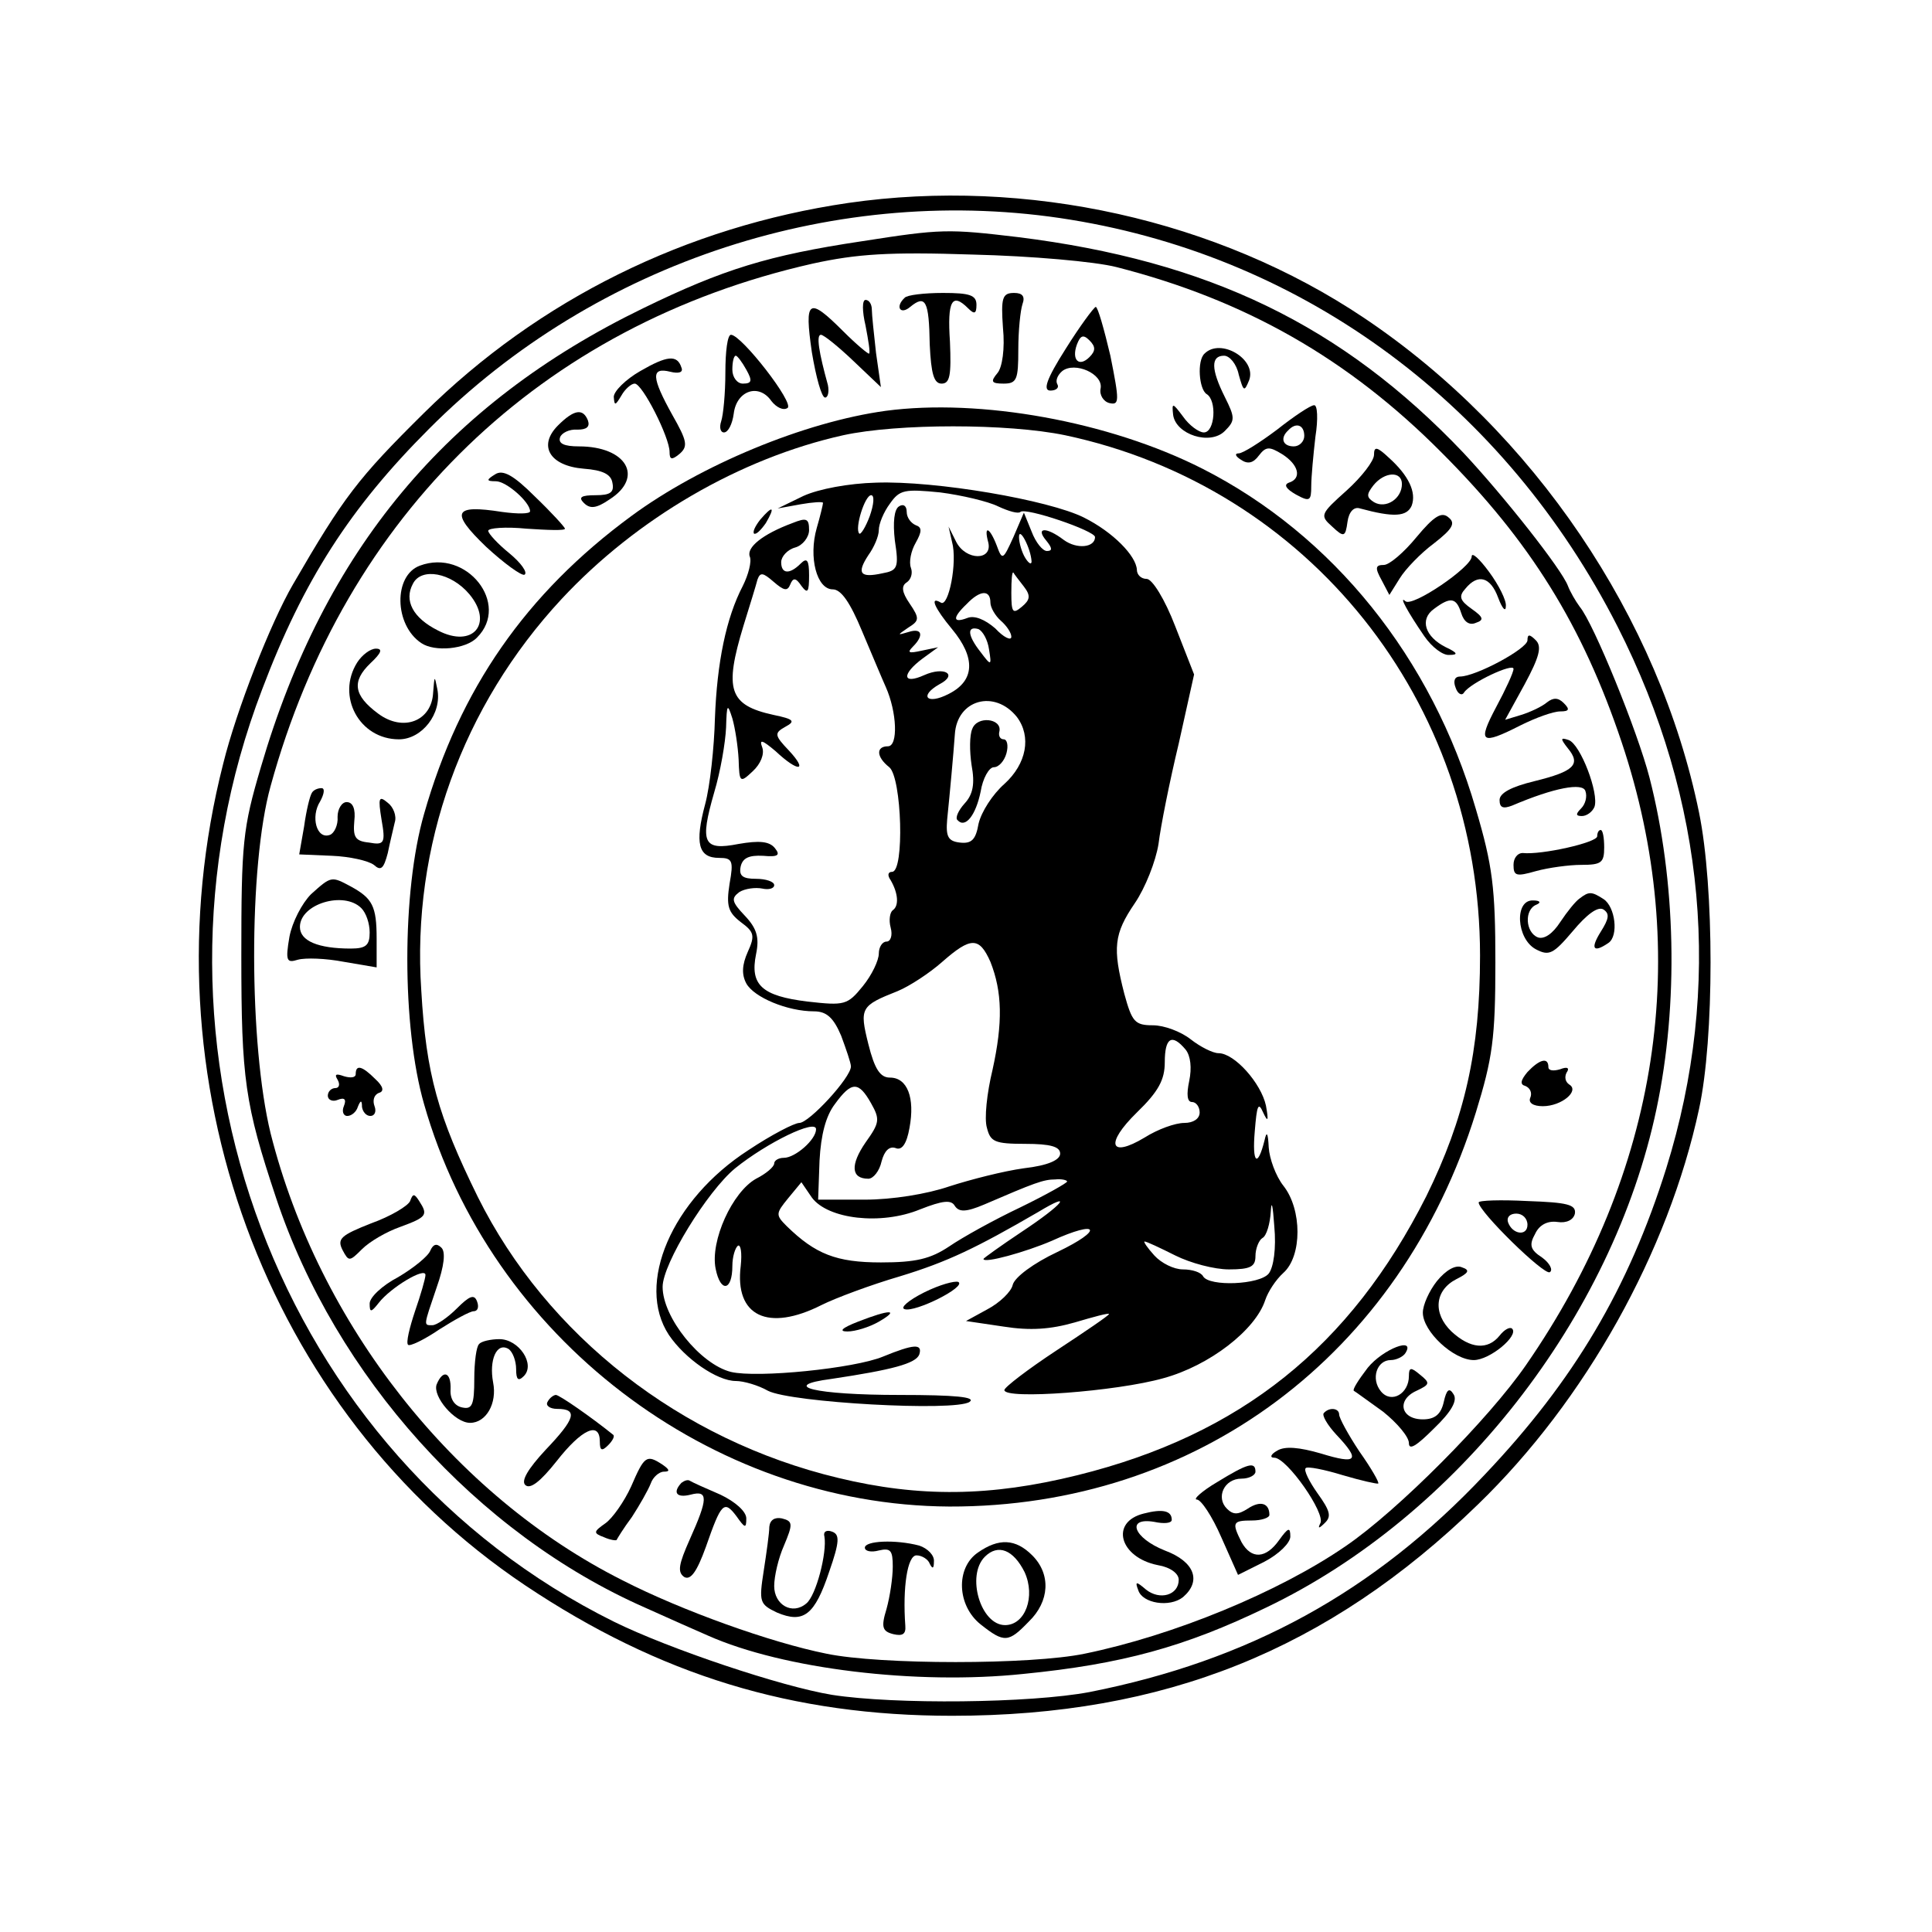 <svg xmlns="http://www.w3.org/2000/svg" xmlns:xlink="http://www.w3.org/1999/xlink" width="277pt" height="277pt" viewBox="0 0 277 277" preserveAspectRatio="xMidYMid meet"><g transform="translate(0,277) scale(0.1,-0.1)" fill="#000000" stroke="none"><path d="M1216 2479 c-232 -34 -443 -138 -608 -301 -95 -94 -115 -120 -188 -246 -32 -55 -81 -180 -100 -257 -115 -451 60 -928 433 -1178 193 -129 383 -187 612 -187 304 0 539 94 754 303 154 149 273 362 317 567 22 101 22 318 0 425 -57 279 -237 546 -480 709 -210 141 -484 202 -740 165z m319 -24 c338 -55 623 -267 784 -583 127 -250 151 -517 70 -777 -54 -172 -132 -304 -260 -439 -159 -169 -339 -267 -567 -312 -85 -16 -279 -18 -369 -4 -73 12 -234 66 -313 105 -480 238 -701 823 -504 1337 59 156 126 260 239 373 240 241 588 354 920 300z"></path><path d="M1235 2424 c-133 -20 -198 -40 -313 -96 -282 -137 -457 -347 -548 -658 -26 -88 -28 -108 -28 -270 0 -177 5 -213 50 -348 85 -255 288 -481 529 -587 33 -15 74 -33 90 -40 108 -48 299 -71 452 -55 142 14 232 39 348 95 274 131 497 416 560 715 32 151 28 327 -10 475 -17 66 -80 221 -100 245 -6 8 -14 22 -17 30 -9 24 -92 129 -150 191 -174 183 -365 275 -638 309 -101 12 -110 12 -225 -6z m366 -37 c184 -47 332 -131 466 -266 127 -127 202 -248 258 -415 102 -304 54 -617 -137 -893 -53 -77 -184 -209 -259 -260 -96 -66 -247 -128 -374 -154 -77 -16 -293 -16 -370 0 -80 16 -208 62 -292 105 -243 122 -436 368 -505 641 -31 127 -32 383 0 498 107 390 388 661 777 749 64 14 110 17 230 13 83 -2 175 -10 206 -18z"></path><path d="M1297 2343 c-14 -13 -6 -25 8 -13 22 18 27 9 28 -54 2 -42 6 -56 17 -56 12 0 14 12 12 60 -4 59 3 71 26 48 9 -9 12 -8 12 5 0 14 -10 17 -48 17 -27 0 -52 -3 -55 -7z"></path><path d="M1438 2300 c3 -30 -1 -57 -8 -65 -10 -12 -9 -15 9 -15 19 0 21 6 21 49 0 27 3 56 6 65 4 11 0 16 -12 16 -17 0 -19 -7 -16 -50z"></path><path d="M1241 2303 c4 -21 7 -39 5 -40 -1 -1 -18 13 -37 32 -50 50 -56 46 -45 -30 6 -36 14 -65 19 -65 4 0 6 8 4 18 -13 47 -17 72 -10 72 4 0 25 -17 46 -37 l40 -38 -7 49 c-3 27 -6 55 -6 62 0 8 -4 14 -9 14 -5 0 -5 -16 0 -37z"></path><path d="M1528 2270 c-28 -44 -33 -60 -22 -60 8 0 13 4 10 9 -3 5 0 13 7 19 18 14 59 -4 55 -25 -2 -9 4 -19 13 -21 14 -3 14 3 1 68 -9 38 -18 70 -21 70 -3 -1 -23 -28 -43 -60z m34 -12 c-15 -15 -26 -4 -18 18 5 13 9 15 18 6 9 -9 9 -15 0 -24z"></path><path d="M1040 2236 c0 -30 -3 -61 -6 -70 -3 -9 -1 -16 4 -16 6 0 12 12 14 27 4 33 36 44 54 18 7 -9 17 -14 23 -10 11 6 -66 105 -81 105 -5 0 -8 -24 -8 -54z m30 4 c9 -16 8 -20 -5 -20 -8 0 -15 9 -15 20 0 11 2 20 5 20 2 0 9 -9 15 -20z"></path><path d="M1727 2263 c-11 -10 -8 -51 3 -58 15 -9 12 -55 -4 -55 -7 0 -21 10 -30 23 -15 20 -16 20 -14 2 4 -28 53 -44 74 -23 15 15 15 19 0 49 -20 40 -20 59 -1 59 8 0 18 -12 21 -27 7 -25 8 -25 15 -8 11 30 -41 61 -64 38z"></path><path d="M918 2238 c-21 -12 -38 -29 -38 -37 1 -13 2 -13 11 2 5 9 14 17 19 17 11 0 50 -77 50 -98 0 -11 3 -12 14 -3 13 11 11 19 -10 56 -30 54 -31 69 -3 62 12 -3 19 -1 16 6 -6 19 -21 17 -59 -5z"></path><path d="M1270 2181 c-117 -16 -266 -78 -365 -151 -151 -111 -246 -248 -297 -427 -32 -111 -32 -305 0 -416 95 -334 410 -575 753 -577 355 -1 647 217 755 565 24 78 28 106 28 215 0 107 -4 139 -28 220 -63 217 -205 393 -392 488 -134 68 -319 101 -454 83z m257 -35 c349 -74 595 -381 595 -746 0 -137 -22 -233 -77 -345 -109 -216 -266 -342 -500 -400 -125 -31 -227 -32 -343 -4 -226 54 -418 204 -517 403 -57 116 -74 175 -81 296 -14 207 59 408 201 561 108 116 256 202 404 235 78 17 236 17 318 0z"></path><path d="M1152 2059 l-37 -18 33 6 c17 3 32 4 32 2 0 -2 -4 -19 -9 -36 -12 -42 0 -88 23 -88 12 0 25 -19 42 -60 14 -33 29 -69 34 -80 16 -36 18 -85 3 -85 -17 0 -17 -15 2 -30 18 -15 22 -150 4 -150 -6 0 -7 -5 -2 -12 11 -19 12 -37 3 -43 -4 -3 -6 -14 -3 -25 3 -11 0 -20 -6 -20 -6 0 -11 -8 -11 -17 0 -10 -10 -31 -23 -47 -22 -27 -26 -28 -79 -22 -66 8 -83 24 -74 68 5 24 1 37 -16 55 -19 20 -20 25 -8 34 8 5 23 7 33 5 9 -2 17 0 17 5 0 5 -12 9 -26 9 -19 0 -25 4 -22 18 3 12 12 16 32 15 22 -2 25 1 17 11 -8 10 -23 11 -52 6 -51 -10 -56 1 -35 74 9 30 16 71 17 93 1 34 2 35 9 13 4 -14 8 -40 9 -59 1 -33 2 -34 20 -17 12 11 17 25 14 34 -5 13 0 11 19 -5 33 -31 47 -29 19 1 -21 22 -21 25 -5 34 15 8 12 11 -17 17 -64 14 -71 36 -43 128 9 29 18 58 20 66 4 11 8 10 23 -3 15 -13 20 -14 24 -4 4 10 8 10 16 -2 9 -12 11 -9 11 15 0 22 -3 26 -12 17 -16 -16 -28 -15 -28 2 0 8 9 18 20 21 11 3 20 15 20 25 0 17 -4 18 -24 10 -43 -16 -66 -35 -61 -48 3 -7 -2 -26 -10 -42 -24 -46 -37 -110 -40 -190 -1 -41 -7 -97 -14 -123 -15 -56 -10 -77 20 -77 19 0 21 -4 15 -37 -5 -32 -2 -41 16 -55 19 -14 21 -19 10 -43 -8 -18 -9 -32 -2 -45 11 -20 59 -40 97 -40 18 0 28 -9 39 -35 7 -19 14 -39 14 -44 0 -16 -60 -81 -74 -81 -7 0 -40 -17 -73 -39 -110 -71 -162 -192 -114 -265 23 -34 69 -66 96 -66 11 0 32 -6 46 -14 33 -17 268 -30 289 -16 10 7 -20 10 -100 10 -122 0 -174 13 -98 23 87 13 121 22 126 35 5 16 -8 15 -52 -3 -41 -17 -180 -31 -218 -22 -44 11 -98 78 -98 122 0 33 64 137 104 170 46 37 116 71 116 56 0 -15 -30 -41 -46 -41 -8 0 -14 -4 -14 -8 0 -5 -12 -15 -26 -22 -34 -19 -66 -89 -58 -129 7 -35 24 -32 24 4 0 13 4 26 8 29 4 2 6 -10 4 -29 -9 -72 39 -95 116 -56 20 10 71 29 112 41 69 21 110 41 198 92 53 32 36 11 -23 -28 -30 -20 -55 -38 -55 -39 0 -7 61 10 98 26 68 31 75 16 8 -16 -34 -16 -61 -36 -64 -47 -2 -10 -19 -26 -36 -35 l-31 -17 54 -8 c38 -6 67 -4 102 6 27 8 49 14 49 12 0 -2 -34 -25 -75 -52 -41 -27 -75 -53 -75 -57 0 -14 161 -2 228 17 66 18 132 69 146 112 4 12 15 29 26 39 27 24 27 91 0 125 -11 14 -20 39 -21 55 -1 21 -3 24 -6 10 -10 -40 -18 -33 -14 13 3 37 5 43 12 27 7 -15 8 -12 4 10 -7 32 -45 75 -68 75 -8 0 -26 9 -40 20 -14 11 -38 20 -54 20 -26 0 -30 5 -41 45 -17 66 -15 86 15 130 15 22 30 60 34 85 3 25 16 90 29 144 l22 99 -27 69 c-15 39 -33 68 -41 68 -8 0 -14 6 -14 13 -1 20 -34 54 -76 75 -50 25 -212 53 -298 50 -39 -1 -82 -9 -104 -19z m279 -15 c15 -7 29 -11 32 -8 7 7 107 -27 107 -36 0 -15 -26 -18 -45 -4 -25 19 -41 18 -25 -1 9 -11 9 -15 1 -15 -6 0 -16 12 -22 28 l-11 27 -15 -35 c-15 -33 -16 -34 -24 -12 -10 26 -19 30 -12 4 6 -26 -32 -26 -46 1 l-11 22 5 -22 c8 -29 -5 -94 -16 -87 -17 10 -9 -8 16 -38 34 -41 33 -74 -5 -93 -31 -16 -43 -3 -13 14 27 14 7 26 -22 13 -31 -14 -33 1 -2 24 l22 16 -24 -5 c-18 -4 -21 -3 -12 6 16 16 13 27 -6 21 -17 -5 -17 -5 -1 6 16 10 17 13 2 35 -11 16 -12 25 -4 30 6 4 9 13 6 21 -3 8 0 24 7 36 9 16 9 22 0 25 -7 3 -13 11 -13 19 0 9 -5 12 -11 8 -7 -4 -9 -23 -6 -49 6 -39 4 -43 -18 -47 -32 -7 -37 0 -20 26 8 11 15 27 15 36 0 9 7 26 16 38 14 20 21 21 72 16 31 -4 69 -13 83 -20z m-184 -14 c-6 -16 -13 -27 -15 -25 -7 7 8 55 17 55 5 0 4 -13 -2 -30z m232 -65 c0 -5 -4 -3 -9 5 -5 8 -9 22 -9 30 0 16 17 -16 18 -35z m-11 -36 c10 -13 9 -19 -3 -29 -13 -11 -15 -8 -15 20 0 19 1 31 3 29 1 -2 8 -11 15 -20z m-48 -23 c0 -7 7 -19 15 -26 8 -7 15 -17 15 -23 0 -6 -11 -1 -23 12 -15 13 -30 19 -40 15 -21 -8 -22 0 -1 20 19 20 34 21 34 2z m-2 -67 c4 -24 3 -24 -12 -4 -19 24 -20 38 -3 33 6 -3 13 -15 15 -29z m40 -97 c21 -28 14 -67 -18 -96 -17 -15 -33 -40 -37 -57 -4 -23 -10 -29 -27 -27 -17 2 -20 9 -18 33 4 39 9 94 11 122 3 50 57 65 89 25z m-38 -351 c17 -43 18 -87 3 -155 -8 -33 -12 -70 -8 -83 5 -20 11 -23 55 -23 36 0 50 -4 50 -14 0 -9 -17 -17 -52 -21 -29 -4 -76 -16 -107 -26 -32 -11 -82 -19 -121 -19 l-67 0 2 56 c2 37 9 64 22 81 24 33 34 33 52 1 13 -23 12 -28 -8 -56 -22 -32 -21 -52 4 -52 7 0 16 11 19 25 4 15 11 22 20 19 9 -4 16 6 20 29 8 43 -3 72 -28 72 -14 0 -22 12 -31 48 -13 52 -11 55 42 76 17 7 46 26 64 42 41 36 53 36 69 0z m280 -126 c7 -9 9 -26 5 -45 -4 -19 -3 -30 4 -30 6 0 11 -7 11 -15 0 -9 -9 -15 -22 -15 -13 0 -38 -9 -57 -21 -50 -30 -57 -9 -11 36 31 30 40 47 40 72 0 35 10 42 30 18z m-170 -189 c0 -2 -30 -19 -67 -37 -38 -18 -83 -43 -102 -56 -27 -18 -48 -23 -98 -23 -64 0 -94 12 -135 52 -16 16 -16 18 2 40 l19 23 15 -22 c23 -31 99 -40 155 -17 33 13 45 14 50 5 6 -9 16 -9 42 2 72 31 85 36 102 36 9 1 17 -1 17 -3z m289 -132 c-13 -16 -85 -19 -94 -4 -3 6 -16 10 -29 10 -13 0 -31 9 -41 20 -10 11 -16 20 -14 20 3 0 22 -9 44 -20 22 -11 56 -20 77 -20 31 0 38 4 38 19 0 11 5 23 10 26 6 3 11 21 12 38 1 18 3 8 5 -21 3 -32 -1 -59 -8 -68z"></path><path d="M1394 1725 c-4 -9 -4 -32 -1 -52 5 -27 2 -42 -10 -55 -9 -10 -14 -21 -10 -24 11 -12 26 7 33 41 3 19 12 35 19 35 7 0 15 9 18 20 3 11 1 20 -4 20 -5 0 -8 5 -6 12 3 18 -32 22 -39 3z"></path><path d="M1090 2025 c-7 -9 -11 -17 -9 -20 3 -2 10 5 17 15 14 24 10 26 -8 5z"></path><path d="M1325 917 c-22 -11 -35 -22 -28 -24 15 -5 89 32 77 39 -5 2 -27 -4 -49 -15z"></path><path d="M1230 875 c-23 -9 -28 -14 -15 -14 11 0 31 6 45 14 31 18 16 18 -30 0z"></path><path d="M1831 2154 c-24 -18 -49 -34 -55 -34 -6 0 -5 -4 3 -9 10 -7 18 -5 26 6 10 13 15 13 33 2 24 -15 29 -35 10 -41 -8 -3 -4 -9 10 -17 20 -11 22 -9 22 12 0 13 3 45 6 71 4 25 3 46 -2 45 -5 0 -29 -16 -53 -35z m39 -9 c0 -8 -7 -15 -15 -15 -16 0 -20 12 -8 23 11 12 23 8 23 -8z"></path><path d="M800 2160 c-29 -29 -12 -58 37 -62 27 -2 39 -8 41 -20 3 -14 -3 -18 -24 -18 -21 0 -25 -3 -17 -11 9 -9 18 -8 37 5 50 32 24 76 -44 76 -21 0 -30 4 -27 13 2 6 13 12 25 11 13 0 18 4 15 13 -7 18 -20 16 -43 -7z"></path><path d="M1970 2118 c0 -9 -18 -32 -39 -51 -38 -34 -39 -36 -21 -52 17 -16 19 -15 22 7 2 14 9 22 18 19 48 -13 67 -12 74 4 7 19 -4 43 -33 69 -17 16 -21 16 -21 4z m40 -42 c0 -21 -23 -36 -40 -26 -11 7 -11 11 -1 24 16 20 41 21 41 2z"></path><path d="M710 2090 c-13 -8 -13 -10 1 -10 15 0 49 -30 49 -43 0 -4 -18 -4 -40 -1 -70 11 -75 0 -23 -50 26 -24 51 -42 55 -40 5 3 -5 17 -22 31 -16 13 -30 28 -30 32 0 4 25 6 55 3 30 -2 55 -3 55 0 0 2 -19 23 -43 46 -31 31 -46 39 -57 32z"></path><path d="M2031 2000 c-18 -22 -39 -40 -47 -40 -12 0 -13 -4 -3 -22 l11 -21 15 24 c8 13 30 36 49 50 27 21 31 29 21 37 -10 9 -21 2 -46 -28z"></path><path d="M2110 1972 c0 -15 -85 -73 -95 -64 -10 9 3 -15 27 -50 11 -16 27 -28 36 -27 13 0 12 3 -5 11 -30 15 -38 40 -17 55 24 18 32 16 39 -6 4 -13 12 -18 21 -14 12 4 11 8 -6 20 -17 12 -19 18 -9 29 18 22 36 17 47 -13 6 -16 11 -21 11 -12 1 8 -10 30 -24 49 -14 19 -25 29 -25 22z"></path><path d="M602 1959 c-38 -14 -37 -85 2 -111 19 -13 64 -9 80 8 48 48 -15 128 -82 103z m71 -41 c35 -42 5 -78 -45 -52 -36 18 -49 43 -36 67 12 24 55 16 81 -15z"></path><path d="M2190 1852 c0 -12 -74 -52 -97 -52 -7 0 -10 -6 -6 -16 3 -9 9 -12 12 -7 9 14 71 43 71 34 0 -5 -11 -29 -25 -55 -27 -51 -22 -55 35 -26 22 11 47 20 57 20 13 0 14 3 5 12 -8 8 -15 8 -24 1 -7 -6 -24 -14 -37 -18 l-23 -7 28 51 c21 39 25 54 16 63 -9 9 -12 9 -12 0z"></path><path d="M512 1820 c-30 -48 3 -110 60 -110 33 0 62 37 55 72 -4 20 -4 20 -6 -5 -2 -41 -43 -57 -79 -30 -35 26 -38 46 -11 72 16 15 18 21 8 21 -8 0 -20 -9 -27 -20z"></path><path d="M2248 1697 c19 -23 9 -33 -48 -47 -33 -8 -50 -17 -50 -27 0 -11 5 -13 18 -8 61 26 101 33 105 21 3 -8 0 -19 -6 -25 -8 -8 -8 -11 1 -11 7 0 15 6 18 13 7 19 -20 90 -37 96 -12 4 -12 2 -1 -12z"></path><path d="M447 1633 c-3 -5 -8 -26 -11 -48 l-7 -40 47 -2 c25 -1 52 -7 60 -13 10 -9 14 -6 20 17 3 15 8 35 10 44 3 9 -2 22 -10 28 -13 11 -14 7 -9 -24 6 -34 4 -37 -18 -33 -20 2 -23 8 -21 31 2 17 -2 27 -11 27 -7 0 -13 -10 -13 -21 1 -12 -5 -24 -11 -26 -19 -7 -28 26 -14 48 6 11 7 19 2 19 -6 0 -12 -3 -14 -7z"></path><path d="M2290 1571 c0 -9 -80 -27 -107 -24 -7 0 -13 -7 -13 -17 0 -16 4 -17 32 -9 18 5 48 9 65 9 29 0 33 3 33 25 0 14 -2 25 -5 25 -3 0 -5 -4 -5 -9z"></path><path d="M446 1488 c-13 -13 -27 -40 -31 -61 -6 -35 -4 -38 12 -33 11 3 40 2 66 -3 l47 -8 0 41 c0 47 -6 58 -37 75 -28 15 -28 15 -57 -11z m72 -20 c7 -7 12 -22 12 -35 0 -18 -5 -23 -27 -23 -47 0 -73 11 -73 31 0 33 63 52 88 27z"></path><path d="M2265 1482 c-6 -4 -18 -19 -28 -34 -11 -17 -23 -25 -32 -22 -18 7 -20 40 -2 47 7 3 5 6 -5 6 -27 1 -24 -55 4 -70 19 -10 25 -7 53 26 20 24 36 36 44 31 9 -6 8 -13 -4 -32 -15 -24 -11 -31 11 -16 15 10 10 52 -7 63 -17 11 -21 11 -34 1z"></path><path d="M2190 1233 c-10 -12 -11 -18 -3 -20 7 -3 10 -10 7 -17 -3 -7 4 -12 18 -12 27 0 53 22 38 31 -6 4 -7 11 -4 17 5 7 1 9 -9 5 -10 -3 -17 -2 -17 3 0 15 -13 11 -30 -7z"></path><path d="M510 1230 c0 -5 -7 -6 -17 -3 -11 4 -14 3 -9 -5 4 -7 2 -12 -3 -12 -6 0 -11 -5 -11 -11 0 -6 7 -9 14 -6 10 4 13 1 9 -9 -3 -7 -1 -14 5 -14 6 0 13 6 15 13 4 10 6 10 6 0 1 -7 6 -13 12 -13 6 0 9 6 6 14 -3 8 -1 16 6 19 8 2 7 9 -5 20 -19 19 -28 21 -28 7z"></path><path d="M588 1048 c-3 -7 -28 -22 -56 -32 -43 -17 -49 -22 -41 -38 9 -17 10 -17 28 1 11 11 35 25 55 32 38 14 40 17 27 37 -7 11 -9 11 -13 0z"></path><path d="M2120 1046 c0 -13 94 -105 102 -100 5 3 0 13 -11 21 -17 11 -19 18 -10 34 6 13 18 19 32 17 13 -2 23 3 25 12 2 13 -11 16 -68 18 -38 2 -70 1 -70 -2z m70 -32 c0 -17 -22 -14 -28 4 -2 7 3 12 12 12 9 0 16 -7 16 -16z"></path><path d="M617 977 c-3 -8 -24 -25 -46 -38 -23 -12 -41 -29 -41 -38 0 -13 2 -13 13 1 17 22 67 52 67 40 0 -5 -7 -29 -15 -52 -8 -24 -13 -45 -10 -48 2 -3 23 7 45 22 22 14 44 26 49 26 6 0 8 6 5 14 -4 11 -11 8 -29 -10 -13 -13 -29 -24 -35 -24 -13 0 -13 -2 6 54 11 31 13 51 7 57 -7 7 -12 5 -16 -4z"></path><path d="M2060 933 c-11 -14 -20 -34 -20 -45 0 -27 44 -68 73 -68 23 0 65 35 55 45 -3 3 -11 -1 -18 -10 -17 -21 -42 -19 -69 6 -27 26 -24 59 7 75 18 9 20 13 8 17 -9 4 -23 -4 -36 -20z"></path><path d="M687 843 c-4 -3 -7 -26 -7 -50 0 -37 -3 -44 -17 -41 -11 2 -18 12 -17 26 1 25 -11 29 -20 7 -6 -17 26 -55 48 -55 23 0 39 28 33 58 -6 32 5 58 22 48 6 -4 11 -17 11 -29 0 -15 3 -18 11 -10 17 17 -7 53 -35 53 -12 0 -26 -3 -29 -7z"></path><path d="M1961 809 c-13 -17 -22 -31 -20 -33 2 -1 21 -15 42 -30 20 -16 37 -36 37 -45 0 -11 11 -4 36 21 25 24 34 40 28 49 -6 10 -10 7 -14 -11 -4 -18 -13 -25 -30 -25 -32 0 -38 28 -9 41 19 9 20 11 5 23 -13 11 -16 11 -16 -2 0 -25 -25 -40 -40 -22 -15 18 -6 45 14 45 8 0 18 5 21 10 15 24 -32 6 -54 -21z"></path><path d="M785 760 c-3 -5 3 -10 14 -10 30 0 26 -14 -17 -59 -25 -27 -35 -44 -29 -50 7 -7 22 5 45 34 36 46 62 58 62 28 0 -13 3 -14 12 -5 6 6 10 13 7 15 -31 25 -77 57 -82 57 -3 0 -9 -4 -12 -10z"></path><path d="M1898 744 c-3 -3 5 -17 18 -31 35 -37 30 -43 -22 -27 -31 9 -52 11 -63 4 -9 -5 -11 -10 -4 -10 18 0 74 -80 66 -94 -4 -8 -2 -8 7 1 9 9 7 17 -11 42 -12 17 -20 33 -17 36 2 3 27 -2 53 -10 27 -8 50 -13 51 -12 2 1 -10 22 -27 46 -16 24 -29 48 -29 53 0 9 -14 11 -22 2z"></path><path d="M905 639 c-10 -22 -27 -46 -37 -53 -17 -12 -18 -14 -2 -20 9 -4 17 -5 18 -4 1 2 10 17 22 33 11 17 23 38 27 48 3 9 12 17 19 17 9 0 8 3 -2 10 -23 15 -26 13 -45 -31z"></path><path d="M1745 645 c-22 -13 -35 -25 -29 -25 6 0 22 -24 35 -54 l24 -54 38 19 c21 11 37 27 37 36 0 14 -3 13 -16 -5 -19 -27 -40 -28 -54 -3 -14 28 -13 31 15 31 14 0 25 4 25 8 0 17 -13 21 -31 9 -14 -9 -21 -9 -30 0 -16 16 -4 43 21 43 11 0 20 5 20 10 0 15 -11 12 -55 -15z"></path><path d="M977 644 c-13 -14 -7 -22 13 -17 26 7 25 -6 -1 -64 -16 -36 -18 -47 -8 -54 9 -5 18 7 31 43 22 63 26 68 44 44 12 -17 14 -18 14 -3 0 10 -16 24 -37 34 -21 9 -41 18 -44 20 -3 2 -8 0 -12 -3z"></path><path d="M1640 600 c-49 -12 -35 -63 20 -74 18 -3 30 -12 30 -21 0 -22 -27 -30 -47 -14 -14 12 -16 12 -11 -1 6 -19 45 -25 64 -10 27 23 17 51 -26 67 -45 18 -56 48 -15 41 14 -3 25 -2 25 3 0 13 -13 16 -40 9z"></path><path d="M1103 581 c0 -9 -4 -37 -8 -63 -7 -45 -6 -48 19 -60 38 -16 54 -4 75 59 15 43 15 53 4 57 -8 3 -13 0 -11 -7 4 -23 -12 -85 -26 -96 -20 -17 -46 -2 -46 25 0 14 6 40 14 58 13 31 13 35 -3 39 -10 2 -17 -2 -18 -12z"></path><path d="M1240 551 c0 -5 9 -7 20 -4 17 4 20 0 20 -23 0 -16 -4 -43 -9 -61 -8 -26 -6 -32 10 -36 13 -3 18 0 17 12 -4 55 3 101 16 101 8 0 17 -6 19 -12 4 -8 6 -7 6 3 1 9 -9 19 -21 23 -34 9 -78 7 -78 -3z"></path><path d="M1402 544 c-32 -22 -30 -76 4 -103 34 -27 40 -26 69 4 30 29 32 68 5 95 -24 24 -48 25 -78 4z m67 -28 c16 -35 1 -76 -28 -76 -35 0 -56 71 -29 98 19 19 41 10 57 -22z"></path></g></svg>